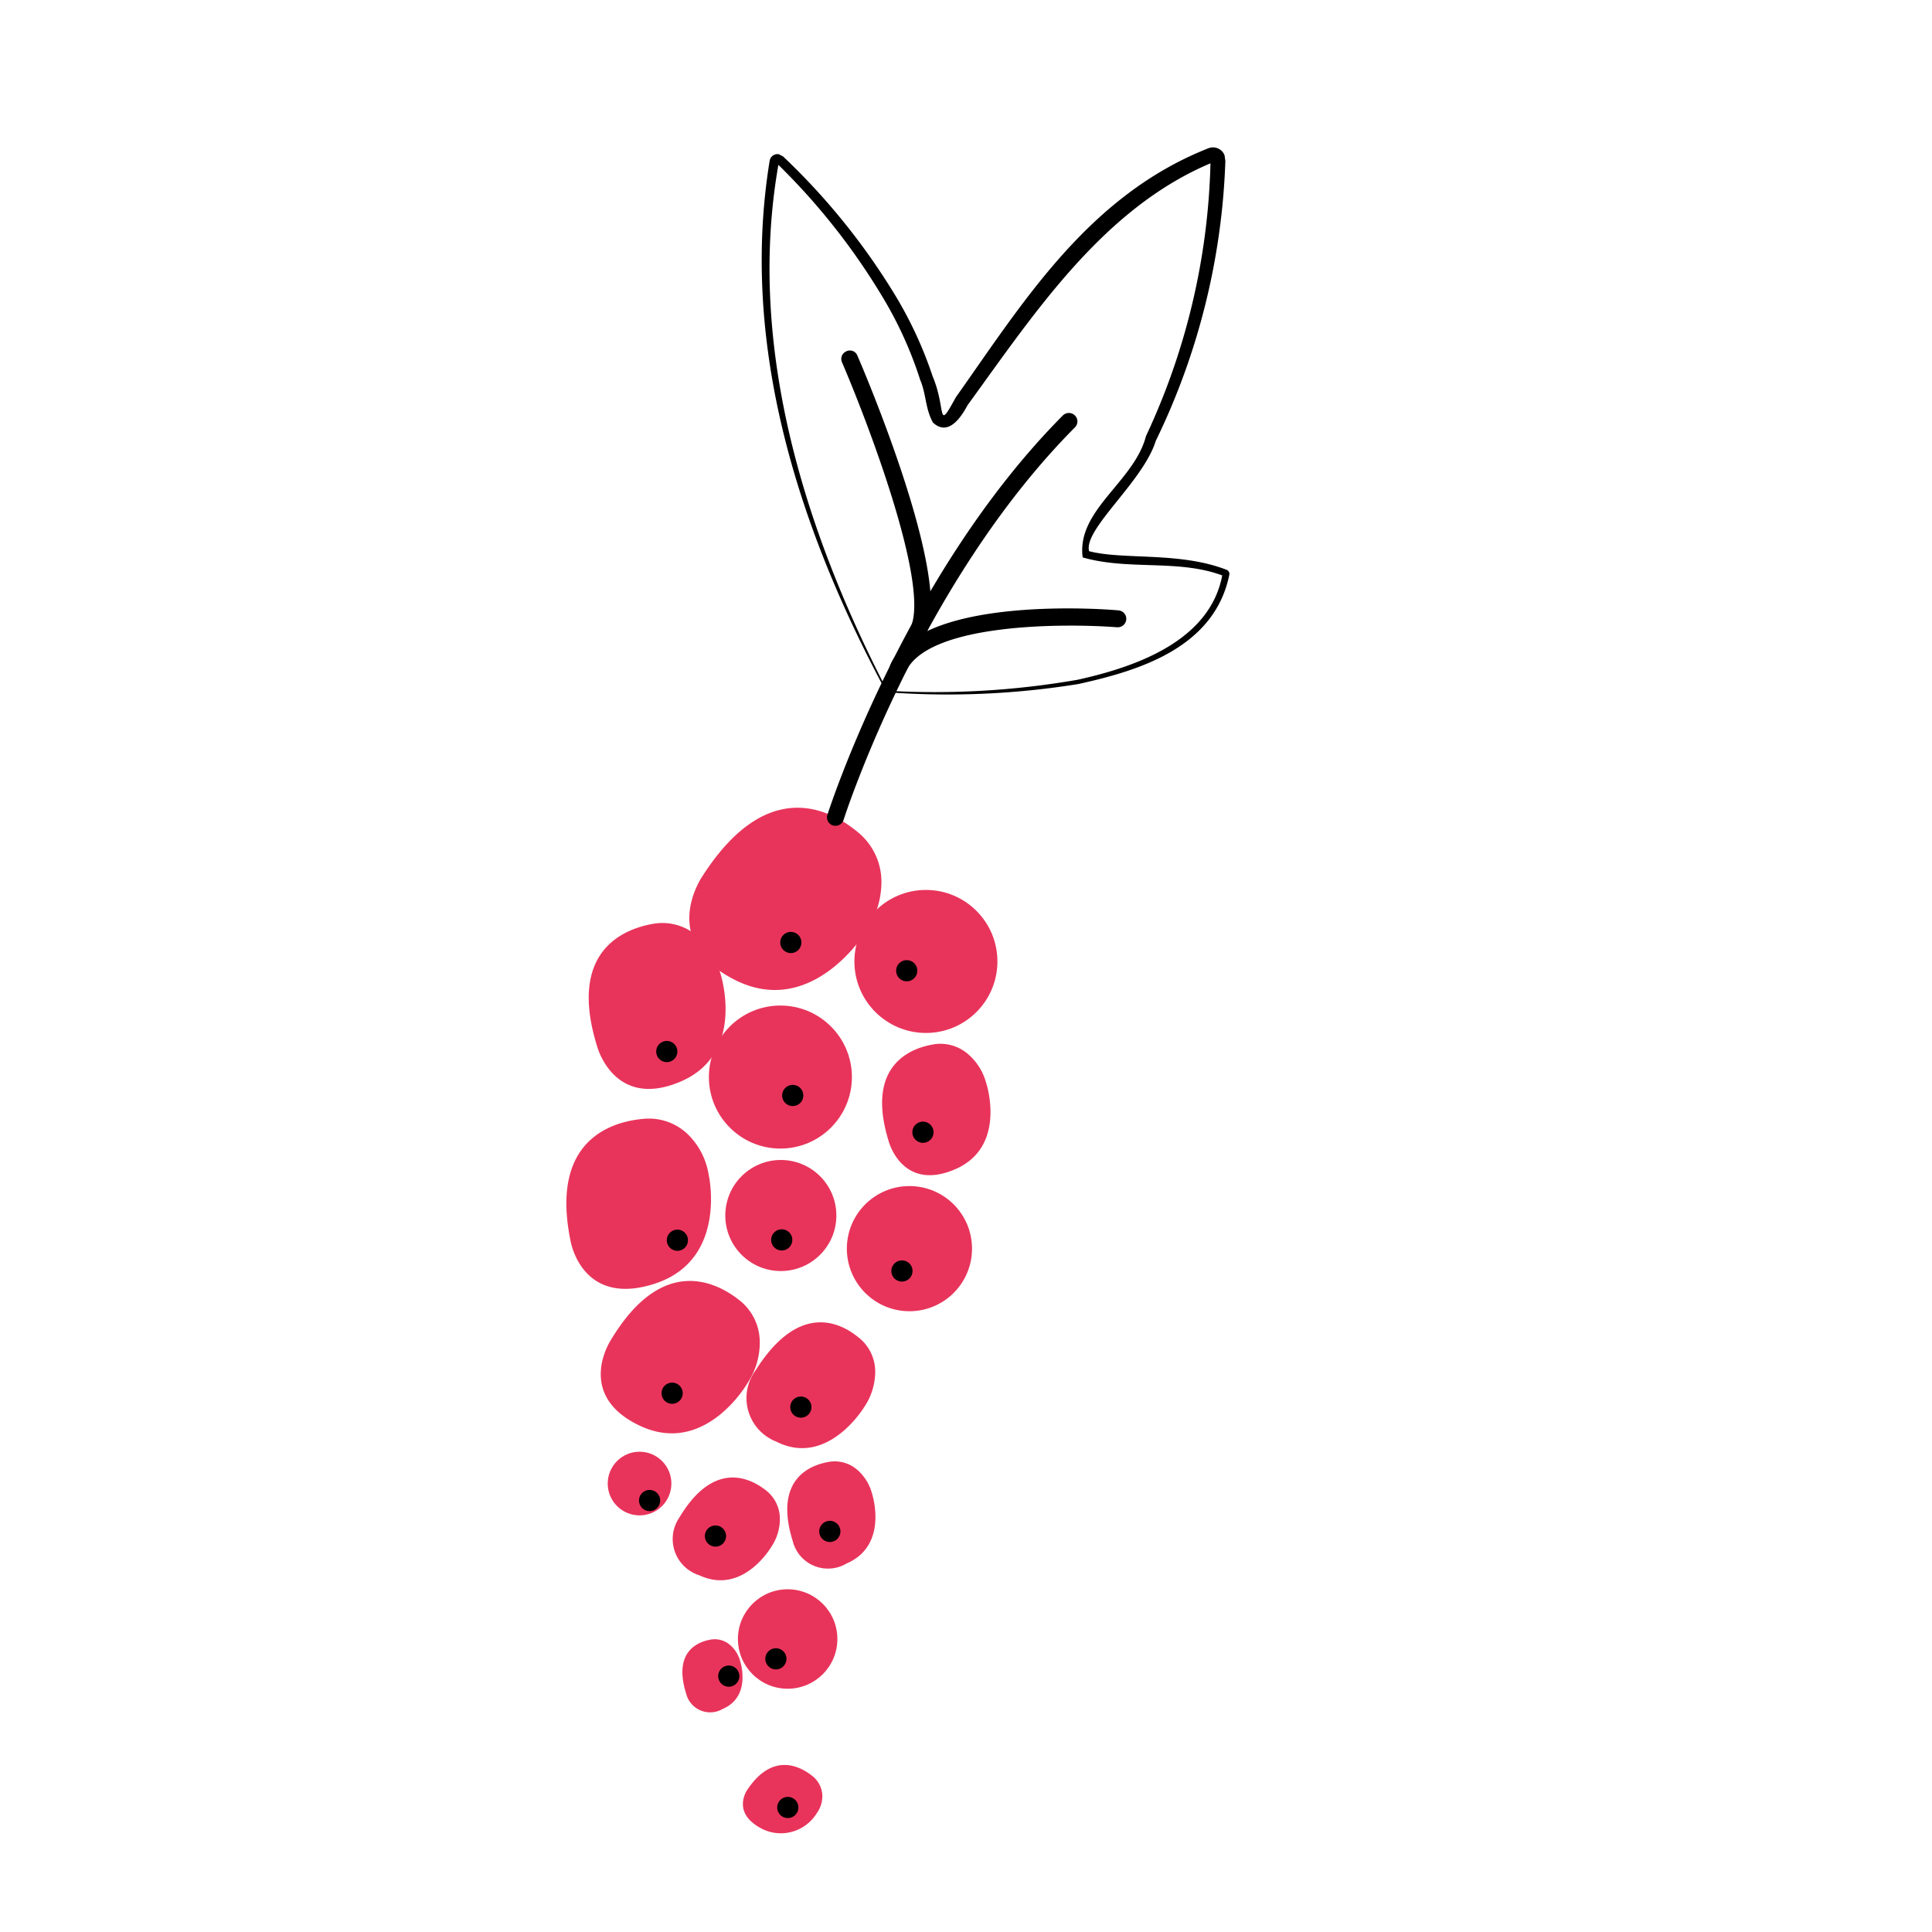 <svg id="illustration_couleur" data-name="illustration couleur" xmlns="http://www.w3.org/2000/svg" viewBox="0 0 141.732 141.732"><path d="M50.566,83.319a4.107,4.107,0,0,0-3.222-1.251c-2.297.166-7.031,1.401-5.493,8.942,0,0,.777,4.915,6.178,3.163s3.954-8.031,3.954-8.031A5.323,5.323,0,0,0,50.566,83.319Z" style="fill:#e8345b"/><path d="M64.202,100.793a3.186,3.186,0,0,0-1.002-2.493c-1.293-1.16-4.447-3.026-7.767,2.224a3.428,3.428,0,0,0,1.504,5.228c3.786,1.929,6.463-2.533,6.463-2.533A4.642,4.642,0,0,0,64.202,100.793Z" style="fill:#e8345b"/><path d="M64.66,64.84a4.696,4.696,0,0,0-1.552-3.641c-1.959-1.711-6.715-4.489-11.566,3.061,0,0-3.341,4.74,2.362,7.622s9.61-3.538,9.61-3.538A6.438,6.438,0,0,0,64.66,64.84Z" style="fill:#e8345b"/><path d="M71.055,77.362a3.098,3.098,0,0,0-2.498-.759c-1.695.264-5.115,1.49-3.356,7.143,0,0,.979,3.698,4.853,2.038s2.286-6.356,2.286-6.356A4.247,4.247,0,0,0,71.055,77.362Z" style="fill:#e8345b"/><path d="M62.914,107.849a2.52,2.52,0,0,0-2.032-.618c-1.379.215-4.161,1.212-2.73,5.811a2.664,2.664,0,0,0,3.948,1.658c3.152-1.35,1.86-5.171,1.86-5.171A3.455,3.455,0,0,0,62.914,107.849Z" style="fill:#e8345b"/><path d="M53.58,120.694a1.718,1.718,0,0,0-1.386-.421c-.94.147-2.837.827-1.861,3.961a1.816,1.816,0,0,0,2.692,1.13c2.149-.921,1.268-3.525,1.268-3.525A2.355,2.355,0,0,0,53.58,120.694Z" style="fill:#e8345b"/><path d="M51.2,68.709a3.911,3.911,0,0,0-3.155-.959c-2.14.334-6.459,1.882-4.238,9.019,0,0,1.236,4.669,6.128,2.573s2.886-8.026,2.886-8.026A5.362,5.362,0,0,0,51.2,68.709Z" style="fill:#e8345b"/><path d="M55.737,98.459a3.911,3.911,0,0,0-1.389-2.99C52.672,94.096,48.638,91.91,44.801,98.324c0,0-2.656,4.034,2.169,6.282s7.906-3.201,7.906-3.201A5.362,5.362,0,0,0,55.737,98.459Z" style="fill:#e8345b"/><path d="M57.211,111.417a2.637,2.637,0,0,0-.936-2.016c-1.13-.925-3.849-2.399-6.436,1.925A2.787,2.787,0,0,0,51.3,115.562c3.252,1.515,5.33-2.158,5.33-2.158A3.615,3.615,0,0,0,57.211,111.417Z" style="fill:#e8345b"/><path d="M60.327,131.715a1.897,1.897,0,0,0-.713-1.412c-.847-.686-2.879-1.828-4.764.955,0,0-1.306,1.741,1.122,2.94a3.093,3.093,0,0,0,3.94-1.171A2.124,2.124,0,0,0,60.327,131.715Z" style="fill:#e8345b"/><circle cx="57.25" cy="79.013" r="5.246" style="fill:#e8345b"/><circle cx="57.282" cy="89.17" r="4.074" style="fill:#e8345b"/><circle cx="67.925" cy="70.532" r="5.246" style="fill:#e8345b"/><circle cx="66.717" cy="91.601" r="4.591" style="fill:#e8345b"/><circle cx="57.782" cy="120.238" r="3.648" style="fill:#e8345b"/><circle cx="46.918" cy="108.834" r="2.335" style="fill:#e8345b"/><path d="M61.292,60.581a1.079,1.079,0,0,1-.193-.028.622.622,0,0,1-.399-.784c.055-.165,5.639-17.589,17.273-29.293a.627.627,0,0,1,.88,0,.614.614,0,0,1,0,.88C67.439,42.84,61.938,59.975,61.883,60.154A.619.619,0,0,1,61.292,60.581Z"/><path d="M67.494,46.567a1.079,1.079,0,0,1-.193-.028.622.622,0,0,1-.399-.784c1.086-3.466-3.342-15.018-5.13-19.171a.605.605,0,0,1,.316-.811.589.589,0,0,1,.811.316c.275.633,6.642,15.417,5.185,20.051A.619.619,0,0,1,67.494,46.567Z"/><path d="M65.899,49.606a.596.596,0,0,1-.261-.055.628.628,0,0,1-.303-.825c2.365-5.116,16.118-4.016,16.723-3.947a.619.619,0,0,1,.564.674.626.626,0,0,1-.619.564h-.055c-3.699-.289-13.807-.344-15.485,3.232A.637.637,0,0,1,65.899,49.606Z"/><path d="M65.027,50.78c-6.345-11.783-10.797-25.33-8.564-38.987a.581.581,0,0,1,.667-.479l.316.162a49.114,49.114,0,0,1,8.198,10.139,29.495,29.495,0,0,1,2.775,5.991c1.031,2.453.269,4.154,1.701,1.539,4.926-6.953,9.711-14.79,18.529-18.269a.913.913,0,0,1,1.184.514l.06.422a50.815,50.815,0,0,1-5.107,20.534c-.929,2.994-5.315,6.469-4.89,8.089,2.512.657,6.644.022,10.093,1.369a.32.32,0,0,1,.194.361c-1.102,5.409-6.738,7.057-11.067,8.014A60.142,60.142,0,0,1,65.027,50.78Zm.065-.106a61.183,61.183,0,0,0,13.96-.806c4.296-.948,9.738-2.861,10.62-7.704l.035.066c-3.235-1.227-6.927-.367-10.281-1.339-.466-3.479,3.779-5.537,4.645-8.904a49.929,49.929,0,0,0,4.734-20.178l.145.109c-7.984,3.306-13.03,11.011-17.969,17.806-.409.764-1.379,2.361-2.541,1.274-.573-1.044-.493-2.102-.929-3.111A28.618,28.618,0,0,0,64.898,22.045a48.392,48.392,0,0,0-7.917-10.07l.152-.049C54.728,25.27,59.002,38.929,65.092,50.674Z"/><path d="M58.016,69.917a.776.776,0,0,0,0-1.552.776.776,0,0,0,0,1.552Z"/><path d="M48.916,77.917a.776.776,0,0,0,0-1.552.776.776,0,0,0,0,1.552Z"/><path d="M66.518,71.989a.776.776,0,0,0,0-1.552.776.776,0,0,0,0,1.552Z"/><path d="M58.156,81.14a.776.776,0,0,0,0-1.552.776.776,0,0,0,0,1.552Z"/><path d="M67.708,83.837a.776.776,0,0,0,0-1.552.776.776,0,0,0,0,1.552Z"/><path d="M57.349,91.735a.776.776,0,0,0,0-1.552.776.776,0,0,0,0,1.552Z"/><path d="M49.693,91.759a.776.776,0,0,0,0-1.552.776.776,0,0,0,0,1.552Z"/><path d="M49.308,102.983a.776.776,0,0,0,0-1.552.776.776,0,0,0,0,1.552Z"/><path d="M58.751,104.002a.776.776,0,0,0,0-1.552.776.776,0,0,0,0,1.552Z"/><path d="M66.167,94.016a.776.776,0,0,0,0-1.552.776.776,0,0,0,0,1.552Z"/><path d="M60.877,113.121a.776.776,0,0,0,0-1.552.776.776,0,0,0,0,1.552Z"/><path d="M52.487,113.461a.776.776,0,0,0,0-1.552.776.776,0,0,0,0,1.552Z"/><path d="M47.654,110.854a.776.776,0,0,0,0-1.552.776.776,0,0,0,0,1.552Z"/><path d="M56.92,122.468a.776.776,0,0,0,0-1.552.776.776,0,0,0,0,1.552Z"/><path d="M53.463,123.737a.776.776,0,0,0,0-1.552.776.776,0,0,0,0,1.552Z"/><path d="M57.793,133.373a.776.776,0,0,0,0-1.552.776.776,0,0,0,0,1.552Z"/></svg>